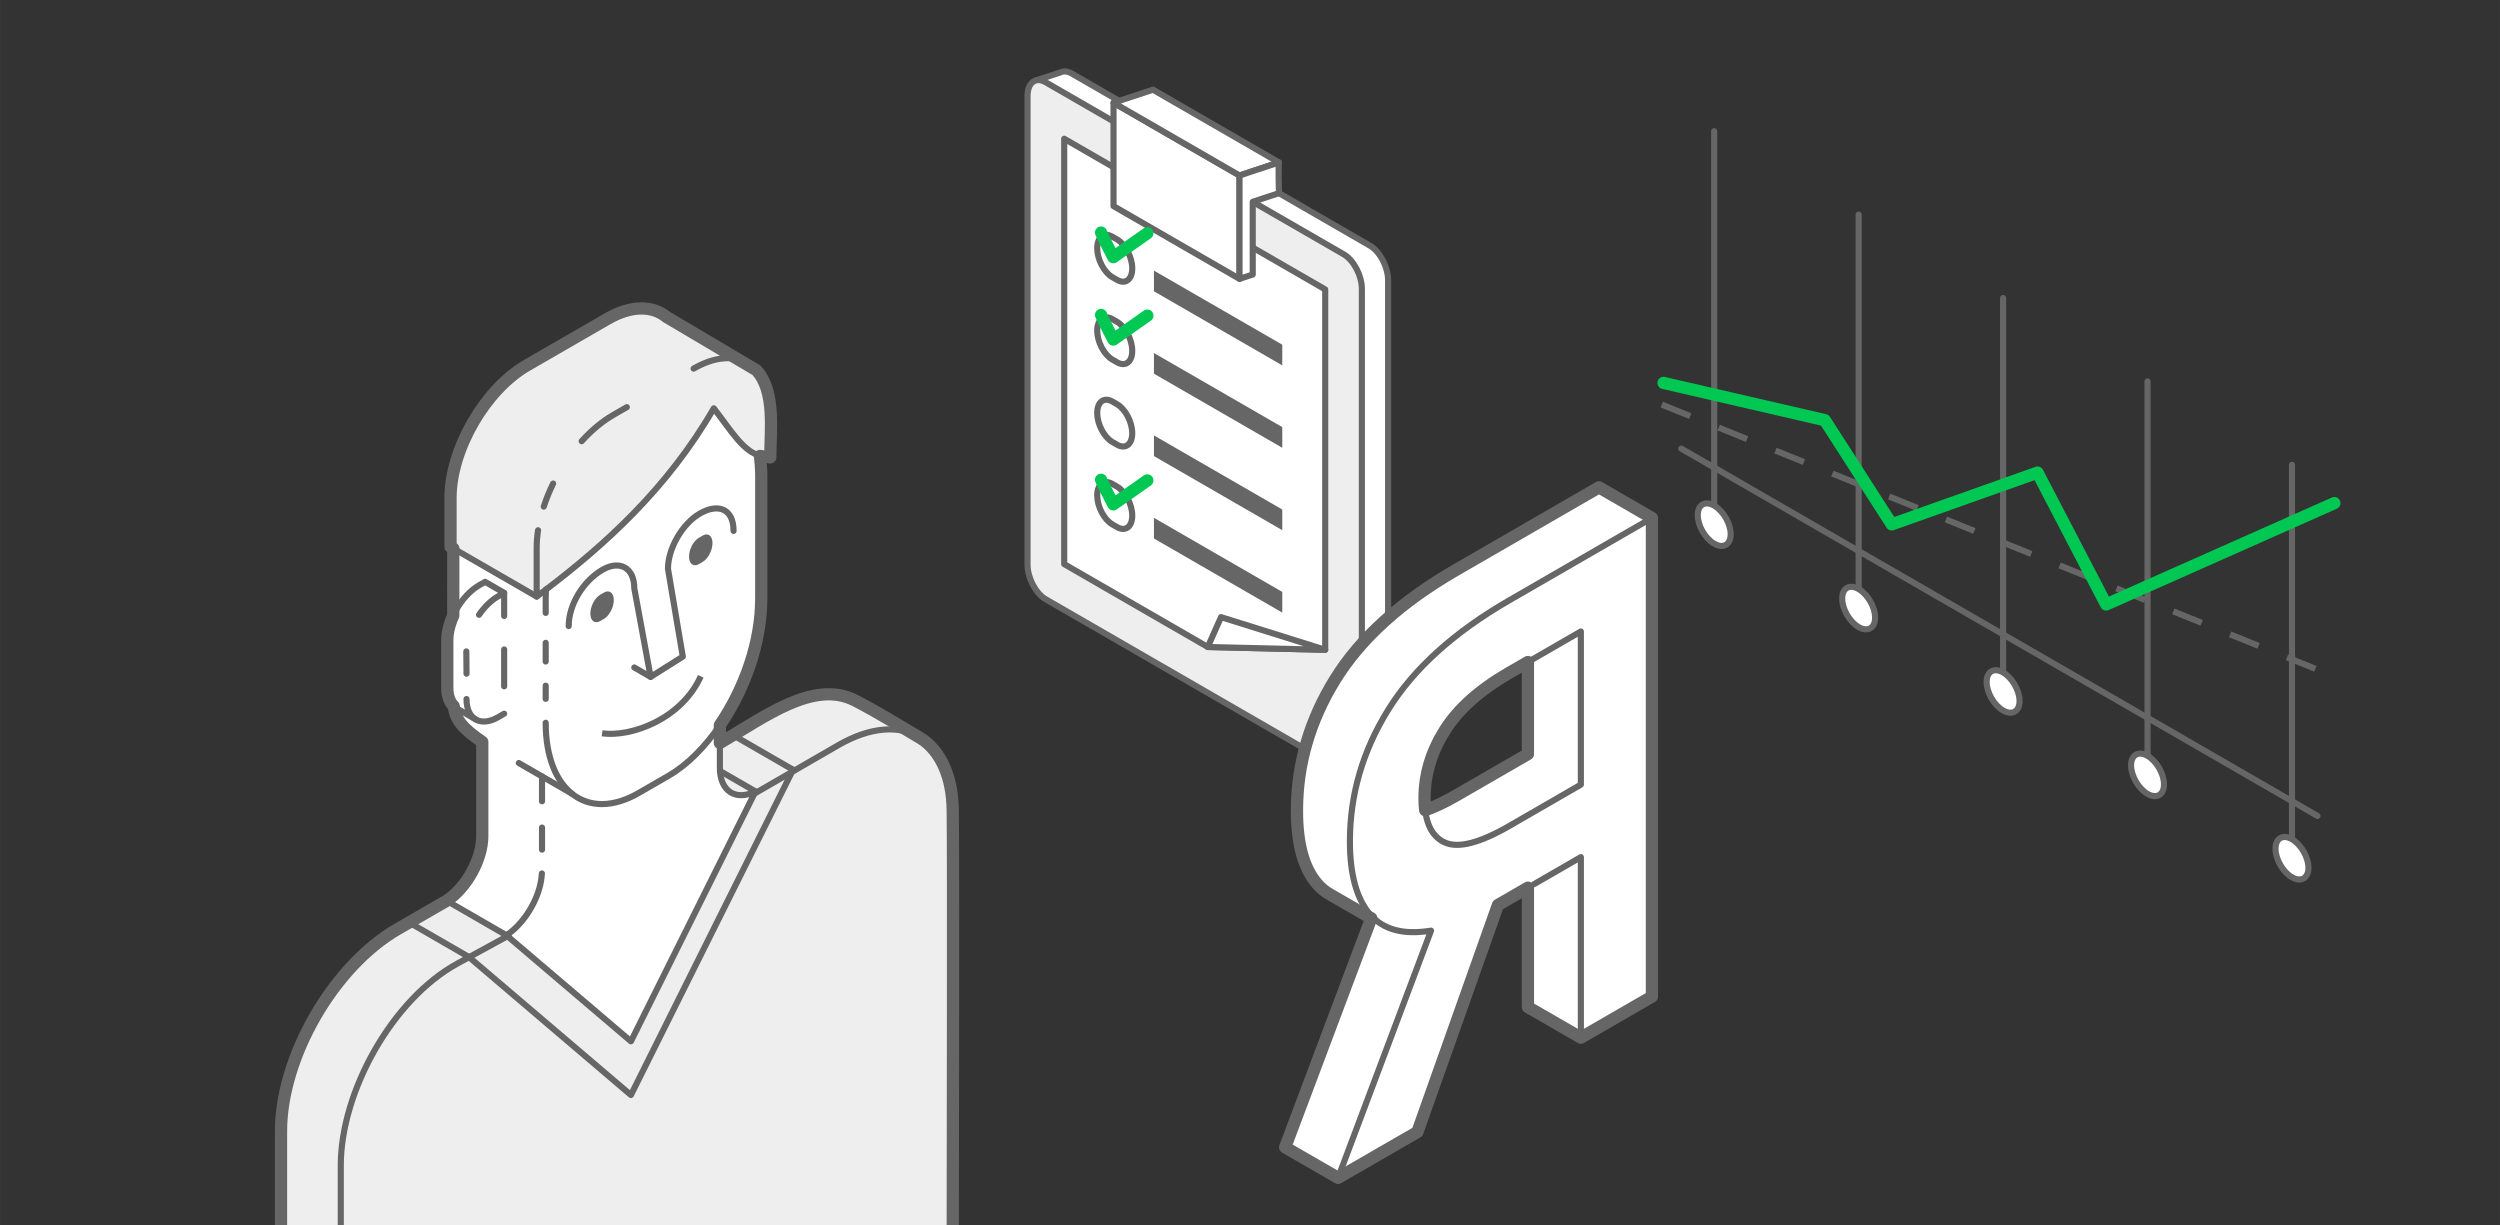 <?xml version="1.0" encoding="UTF-8"?>
<!DOCTYPE svg PUBLIC "-//W3C//DTD SVG 1.1//EN" "http://www.w3.org/Graphics/SVG/1.1/DTD/svg11.dtd">
<!-- Creator: CorelDRAW 2019 (64-Bit) -->
<svg xmlns="http://www.w3.org/2000/svg" xml:space="preserve" width="34.544mm" height="16.933mm" version="1.1" style="shape-rendering:geometricPrecision; text-rendering:geometricPrecision; image-rendering:optimizeQuality; fill-rule:evenodd; clip-rule:evenodd"
viewBox="0 0 3454.38 1693.32"
 xmlns:xlink="http://www.w3.org/1999/xlink">
 <rect x="0" y="0" width="3454.38" height="1693.32" fill="#333333" stroke="none"/>
 <defs>
  <style type="text/css">
   <![CDATA[
    .str2 {stroke:#666666;stroke-width:8.47;stroke-miterlimit:22.926}
    .str1 {stroke:#666666;stroke-width:8.47;stroke-linecap:round;stroke-linejoin:round;stroke-miterlimit:22.926}
    .str5 {stroke:#666666;stroke-width:8.47;stroke-linecap:round;stroke-linejoin:round;stroke-miterlimit:22.926}
    .str4 {stroke:#00C853;stroke-width:16.93;stroke-linecap:round;stroke-linejoin:round;stroke-miterlimit:22.926}
    .str0 {stroke:#666666;stroke-width:16.93;stroke-linecap:round;stroke-linejoin:round;stroke-miterlimit:22.926}
    .str3 {stroke:#666666;stroke-width:8.47;stroke-miterlimit:22.926;stroke-dasharray:42.35 42.35}
    .fil0 {fill:none}
    .fil3 {fill:#666666}
    .fil5 {fill:#666666}
    .fil1 {fill:#EEEEEE}
    .fil2 {fill:white}
    .fil4 {fill:white}
   ]]>
  </style>
 </defs>
 <g id="Слой_x0020_1">
  <g id="_1795290720784">
   <polygon class="fil0" points="-0.01,0 3454.39,0 3454.39,1693.33 2297.96,1693.33 255.37,1693.33 -0.01,1693.33 "/>
   <g>
    <path class="fil1" d="M549.57 1283.65c-88.73,51.22 -161.31,176.92 -161.31,279.39l0 130.29 928.21 0c0.02,-69.92 0.93,-512.11 -0.05,-574.68 -0.41,-22.92 -4.52,-42.69 -11.68,-58.94 -6.95,-16.01 -18.69,-31.69 -34.05,-40.47 -29.35,-17.48 -58.79,-35.63 -89.2,-51.28 -57.41,-29.55 -125.77,23.45 -186.82,58.7l0 -24.65c34.56,-50.63 57.18,-114.76 57.18,-175.28l0 -170.18c0,-9.41 -0.96,-17.31 -1.67,-26.53l14.15 2c0,-36.72 7.64,-91.48 -19.14,-120.43l-124.34 -73.67c-19.47,-15.86 -48.82,-16.23 -81.52,2.65l-110.92 64.03c-58.28,33.65 -105.94,116.2 -105.94,183.49l0 67.48 3.83 2.22 -0.03 92.83c-5.19,11.34 -8.26,23.31 -8.26,34.31l0 65.44c0,11.4 3.29,20.04 8.84,25.34 2.62,20.19 14.03,31.85 39.51,49.47l0 130.05c0,32.14 -21.76,71.24 -49.12,89.35l-67.67 39.07z"/>
    <path class="fil2" d="M618.01 950.37c0,11.4 3.29,20.04 8.84,25.34 2.62,20.19 14.03,31.85 39.51,49.47l0 130.05c0,32.14 -21.76,71.24 -49.19,89.43l82.55 47.69 1.47 1.25 170.61 145.25 170.56 -342.22 1.51 -3.02c-26.16,12.97 -47.22,0.81 -49.07,-28.33 -0.09,-1.38 -0.13,-2.79 -0.13,-4.24l0 -34.38 0 -24.65c34.56,-50.63 57.18,-114.76 57.18,-175.28l0 -170.18c0,-9.41 -0.96,-17.31 -1.67,-26.53 -24.34,-7.42 -39.55,-34.47 -63.89,-65.85 -64.17,111.15 -151.32,189.23 -232.3,250.76 -4.17,3.17 -8.33,6.29 -12.46,9.38l-115.23 -66.52 -0.03 92.83c-5.19,11.34 -8.26,23.31 -8.26,34.31l0 65.44z"/>
    <path class="fil0 str0" d="M1316.47 1693.33c0.02,-69.92 0.93,-512.11 -0.05,-574.68 -0.41,-22.92 -4.52,-42.69 -11.68,-58.94 -6.95,-16.01 -18.69,-31.69 -34.05,-40.47 -29.35,-17.48 -58.79,-35.63 -89.2,-51.28 -57.41,-29.55 -125.77,23.45 -186.82,58.7l0 -24.65c34.56,-50.63 57.18,-114.76 57.18,-175.28l0 -170.18c0,-9.41 -0.96,-17.31 -1.67,-26.53l14.15 2c0,-36.72 7.64,-91.48 -19.14,-120.43l-124.34 -73.67c-19.47,-15.86 -48.82,-16.23 -81.52,2.65l-110.92 64.03c-58.28,33.65 -105.94,116.2 -105.94,183.49l0 67.48 3.83 2.22 -0.03 92.83c-5.19,11.34 -8.26,23.31 -8.26,34.31l0 65.44c0,11.4 3.29,20.04 8.84,25.34 2.62,20.19 14.03,31.85 39.51,49.47l0 130.05c0,32.14 -21.76,71.24 -49.12,89.35l-67.67 39.07c-88.73,51.22 -161.31,176.92 -161.31,279.39l0 130.29"/>
    <path class="fil0 str1" d="M1042.35 1096.64l115.74 -66.86c88.71,-51.19 158.38,-9.73 158.38,92.7l0 572.84m-845.64 -1.99l0 -82.62c0,-102.47 71.39,-230.27 161.31,-279.39l70.5 -38.51"/>
    <path class="fil0 str1" d="M994.67 1002.01l0 59.03c0,32.18 21.8,46.15 49.2,32.57l-172.07 345.24 -172.08 -146.5c20.82,-13.77 38.43,-39.69 45.67,-65.46 1.87,-6.65 2.85,-13.35 3.33,-19.95m0.21 -32.97l0 -30.43m0 -36.38l0 -34.3"/>
    <path class="fil0 str1" d="M995.2 1001.24c-20.52,30.41 -45.25,55.56 -71.77,70.87l-41.02 23.68c-70.62,40.78 -128.42,-2.91 -128.42,-97.09m0 -33.06l0 -18.19m0 -33.4l0 -25.82m0 -41.34l0 -18.37c0,-4.68 0.14,-9.41 0.42,-14.15"/>
    <path class="fil0 str1" d="M1013.58 733.6c0,-30.52 -20.99,-38.75 -46.59,-23.97 -24.24,14.02 -44.04,48.32 -44.04,76.3l20.51 121.36 -44.5 28.01 -22.55 -122.53c0,-27.99 -19.8,-39.41 -44.04,-25.42 -25.59,14.78 -46.59,47.26 -46.59,77.75"/>
    <path class="fil3" d="M965.7 779.42l5.14 -2.96c7.5,-4.34 13.64,-16.05 13.64,-26.06l0 -0.01c0,-10.02 -6.14,-14.65 -13.64,-10.32l-5.14 2.97c-7.51,4.33 -13.64,16.05 -13.64,26.06l0 0.01c0,10.01 6.13,14.65 13.64,10.31z"/>
    <path class="fil3" d="M829.34 858.15l5.14 -2.96c7.5,-4.34 13.64,-16.05 13.64,-26.07l0 -0.01c0,-10.01 -6.14,-14.64 -13.64,-10.31l-5.14 2.97c-7.51,4.33 -13.64,16.05 -13.64,26.06l0 0.01c0,10.01 6.13,14.65 13.64,10.31z"/>
    <path class="fil0 str2" d="M831.91 1013.28c40.16,5.51 109.42,-19.4 136.36,-78.73"/>
    <path class="fil0 str1" d="M866.12 562.58l-18.65 10.76m0 0c-15.6,9.01 -30.42,21.52 -43.78,36.28m-39.4 58.53c-5.11,10.42 -9.48,21.12 -12.98,31.86m-7.87 32.67c-1.23,8.18 -1.91,16.29 -1.91,24.15l0 67.48c4.13,-3.09 8.29,-6.21 12.46,-9.38 80.98,-61.53 168.13,-139.61 232.3,-250.76 24.89,32.08 40.23,59.64 65.54,66.32 3.9,1.02 8.04,1.55 12.5,1.53l0 -61.56c0,-67.29 -47.66,-94.8 -105.94,-61.15"/>
    <polyline class="fil0 str1" points="647.78,1322.28 871.77,1513.06 1095.76,1063.63 "/>
    <path class="fil0 str1" d="M696.6 819.16l-26.32 -15.2 -8.28 4.79c-24.2,13.97 -43.99,48.24 -43.99,76.18l0 65.44c0,14.8 5.55,24.97 14.38,29.18l-0.01 0.01 24.83 14.41"/>
    <path class="fil0 str1" d="M696.6 851.13l0 -31.97 -8.28 4.79c-9.92,5.72 -19.09,14.86 -26.46,25.55m-17.53 50.63l0.26 30.72m0 35.06c0,27.93 19.54,39.05 43.73,25.06l8.28 -4.79m0 -37.81l0 -50.94"/>
    <line class="fil0 str1" x1="876.41" y1="922.3" x2="898.96" y2= "935.32" />
    <line class="fil0 str1" x1="617.17" y1="1244.66" x2="699.72" y2= "1292.32" />
    <line class="fil0 str1" x1="622.47" y1="755.57" x2="741.53" y2= "824.31" />
    <line class="fil0 str1" x1="716.86" y1="1054.34" x2="790.3" y2= "1096.75" />
    <line class="fil0 str1" x1="565.23" y1="1274.62" x2="647.78" y2= "1322.28" />
    <line class="fil0 str1" x1="1013.21" y1="1015.97" x2="1095.76" y2= "1063.63" />
    <line class="fil0 str1" x1="994.8" y1="1065.28" x2="1043.87" y2= "1093.61" />
   </g>
   <g>
    <line class="fil0 str1" x1="2568.22" y1="296.6" x2="2568.22" y2= "813.94" />
    <line class="fil0 str1" x1="2323.12" y1="619.87" x2="3202.17" y2= "1127.4" />
    <line class="fil0 str1" x1="2767.8" y1="411.83" x2="2767.8" y2= "929.17" />
    <line class="fil0 str1" x1="2967.39" y1="527.06" x2="2967.39" y2= "1044.4" />
    <line class="fil0 str1" x1="3166.97" y1="642.29" x2="3166.97" y2= "1159.63" />
    <line class="fil0 str1" x1="2368.63" y1="181.37" x2="2368.63" y2= "698.7" />
    <g>
     <line class="fil0 str3" x1="2296.24" y1="559.12" x2="3227.9" y2= "935.7" />
     <polyline class="fil0 str4" points="2298.65,529.11 2521.47,580.6 2613.92,724.54 2815.41,653.03 2910.22,835.24 3225.49,695.23 "/>
    </g>
    <path class="fil2 str1" d="M2368.63 751.26c12.56,7.25 22.75,1.37 22.75,-13.14 0,-14.52 -10.19,-32.17 -22.75,-39.42 -12.56,-7.25 -22.75,-1.37 -22.75,13.14 0,14.52 10.19,32.17 22.75,39.42z"/>
    <path class="fil2 str1" d="M2568.22 866.49c12.56,7.26 22.75,1.37 22.75,-13.14 0,-14.52 -10.19,-32.17 -22.75,-39.42 -12.57,-7.25 -22.76,-1.37 -22.76,13.14 0,14.52 10.19,32.17 22.76,39.42z"/>
    <path class="fil2 str1" d="M2767.8 981.72c12.56,7.26 22.75,1.37 22.75,-13.14 0,-14.52 -10.19,-32.17 -22.75,-39.42 -12.56,-7.25 -22.75,-1.37 -22.75,13.15 0,14.51 10.19,32.16 22.75,39.41z"/>
    <path class="fil2 str1" d="M2967.39 1096.95c12.56,7.26 22.75,1.37 22.75,-13.14 0,-14.52 -10.19,-32.17 -22.75,-39.42 -12.57,-7.25 -22.76,-1.37 -22.76,13.15 0,14.51 10.19,32.16 22.76,39.41z"/>
    <path class="fil2 str1" d="M3166.97 1212.18c12.56,7.26 22.75,1.37 22.75,-13.14 0,-14.52 -10.19,-32.17 -22.75,-39.42 -12.56,-7.25 -22.75,-1.37 -22.75,13.15 0,14.51 10.19,32.16 22.75,39.41z"/>
   </g>
   <g>
    <path class="fil2 str1" d="M1481.07 101.68l411.89 237.8c13.8,7.96 25.06,29.49 25.06,47.87l0 647.54c0,11.45 -4.37,19.08 -11.01,21.27l-0.06 0.01 -36.75 12.12 -3.38 -29.56 -385.75 -222.71c-13.78,-7.96 -25.05,-29.49 -25.05,-47.86l0 -639.97 -23.82 -17.25 33.34 -10.99c4.27,-2.06 9.68,-1.65 15.53,1.73z"/>
    <path class="fil1 str1" d="M1444.84 113.64l411.89 237.8c13.8,7.96 25.06,29.49 25.06,47.87l0 647.54c0,18.38 -11.26,26.89 -25.06,18.93l-411.89 -237.8c-13.78,-7.96 -25.05,-29.49 -25.05,-47.86l0 -647.54c0,-18.39 11.27,-26.9 25.05,-18.94z"/>
    <polygon class="fil4 str5" points="1470.47,779.49 1470.47,191.71 1831.12,399.93 1831.12,897.85 1668.81,894 "/>
    <polygon class="fil2 str1" points="1538.61,141.97 1712.71,242.48 1712.71,385.34 1538.61,284.83 "/>
    <g>
     <polygon class="fil5" points="1594.47,402.5 1594.47,373.94 1771.78,476.3 1771.78,504.87 "/>
     <path class="fil2 str1" d="M1537.01 327.09l6.51 3.76c11.53,6.66 20.95,24.66 20.95,40.03l0 0.02c0,15.37 -9.42,22.5 -20.95,15.84l-6.51 -3.76c-11.53,-6.65 -20.95,-24.66 -20.95,-40.03l0 -0.02c0,-15.37 9.42,-22.49 20.95,-15.84z"/>
     <path class="fil0 str4" d="M1521.42 321.36c1.53,4.44 16.89,33.97 16.89,33.97l47.05 -33.08"/>
    </g>
    <g>
     <polygon class="fil5" points="1594.47,516.37 1594.47,487.81 1771.78,590.17 1771.78,618.74 "/>
     <path class="fil2 str1" d="M1537.01 440.96l6.51 3.76c11.53,6.66 20.95,24.66 20.95,40.03l0 0.02c0,15.37 -9.42,22.5 -20.95,15.84l-6.51 -3.76c-11.53,-6.65 -20.95,-24.66 -20.95,-40.03l0 -0.02c0,-15.37 9.42,-22.49 20.95,-15.84z"/>
     <path class="fil0 str4" d="M1521.42 435.23c1.53,4.44 16.89,33.97 16.89,33.97l47.05 -33.08"/>
    </g>
    <polygon class="fil5" points="1594.47,630.23 1594.47,601.67 1771.78,704.03 1771.78,732.6 "/>
    <path class="fil2 str1" d="M1537.01 554.82l6.51 3.76c11.53,6.66 20.95,24.66 20.95,40.03l0 0.02c0,15.37 -9.42,22.5 -20.95,15.84l-6.51 -3.76c-11.53,-6.65 -20.95,-24.66 -20.95,-40.03l0 -0.02c0,-15.37 9.42,-22.49 20.95,-15.84z"/>
    <g>
     <polygon class="fil5" points="1594.47,744.09 1594.47,715.53 1771.78,817.89 1771.78,846.46 "/>
     <path class="fil2 str1" d="M1537.01 668.68l6.51 3.76c11.53,6.66 20.95,24.66 20.95,40.03l0 0.02c0,15.37 -9.42,22.5 -20.95,15.84l-6.51 -3.76c-11.53,-6.65 -20.95,-24.66 -20.95,-40.03l0 -0.02c0,-15.37 9.42,-22.49 20.95,-15.84z"/>
     <path class="fil0 str4" d="M1521.42 662.95c1.53,4.44 16.89,33.97 16.89,33.97l47.05 -33.08"/>
    </g>
    <polygon class="fil2 str1" points="1593.11,123.92 1767.21,224.43 1712.71,242.48 1538.61,141.97 "/>
    <path class="fil2 str1" d="M1767.21 224.43c-1.11,5.51 0,42.46 0,42.46l-36.25 11.94 0 100.49 -18.25 6.02 0 -142.86 54.5 -18.05z"/>
    <polygon class="fil4 str5" points="1687.16,852.74 1668.81,894 1831.12,897.85 "/>
   </g>
   <g>
    <path class="fil2 str0" d="M1839.22 1236.75c-7.7,-4.2 -14.02,-9.26 -19.71,-15.97 -18.27,-21.53 -27.41,-55.04 -27.41,-100.4 0,-64.25 17.59,-124.79 52.78,-181.65 35.18,-56.85 90.96,-107.32 167.33,-151.41l197.2 -113.9 73.14 42.27 0 661.42 -98.19 56.7 -73.14 -42.23 0 -164.99 -41.41 23.91 -111.29 313.7 -109.65 63.3 -73.14 -42.19 119.03 -316.49 -55.54 -32.07zm129.12 -133.66c0,5.86 0.31,11.33 0.93,16.4 12.6,-4.32 26.91,-11.1 42.94,-20.36l99.01 -57.16 0 -127.2 -25.87 14.94c-40.91,23.62 -70.64,50.22 -89.19,79.83 -18.55,29.61 -27.82,60.8 -27.82,93.55z"/>
    <path class="fil0 str1" d="M1848.87 1627.5l128.47 -341.57c-38.19,6.3 -66.42,-1.34 -84.69,-22.92 -18.27,-21.57 -27.41,-55.04 -27.41,-100.4 0,-64.25 17.59,-124.79 52.78,-181.65 35.18,-56.85 90.96,-107.32 167.33,-151.41l197.2 -113.86m-98.19 718.12l0 -249.45 -64.86 37.45m-151.16 -118.72c0,32.13 9.27,52.44 27.82,60.94 18.55,8.5 48.28,0.95 89.19,-22.67l99.01 -57.16 0 -211.65 -99.01 57.16c-40.91,23.62 -70.64,50.22 -89.19,79.83 -18.55,29.61 -27.82,60.8 -27.82,93.55z"/>
   </g>
  </g>
 </g>
</svg>

